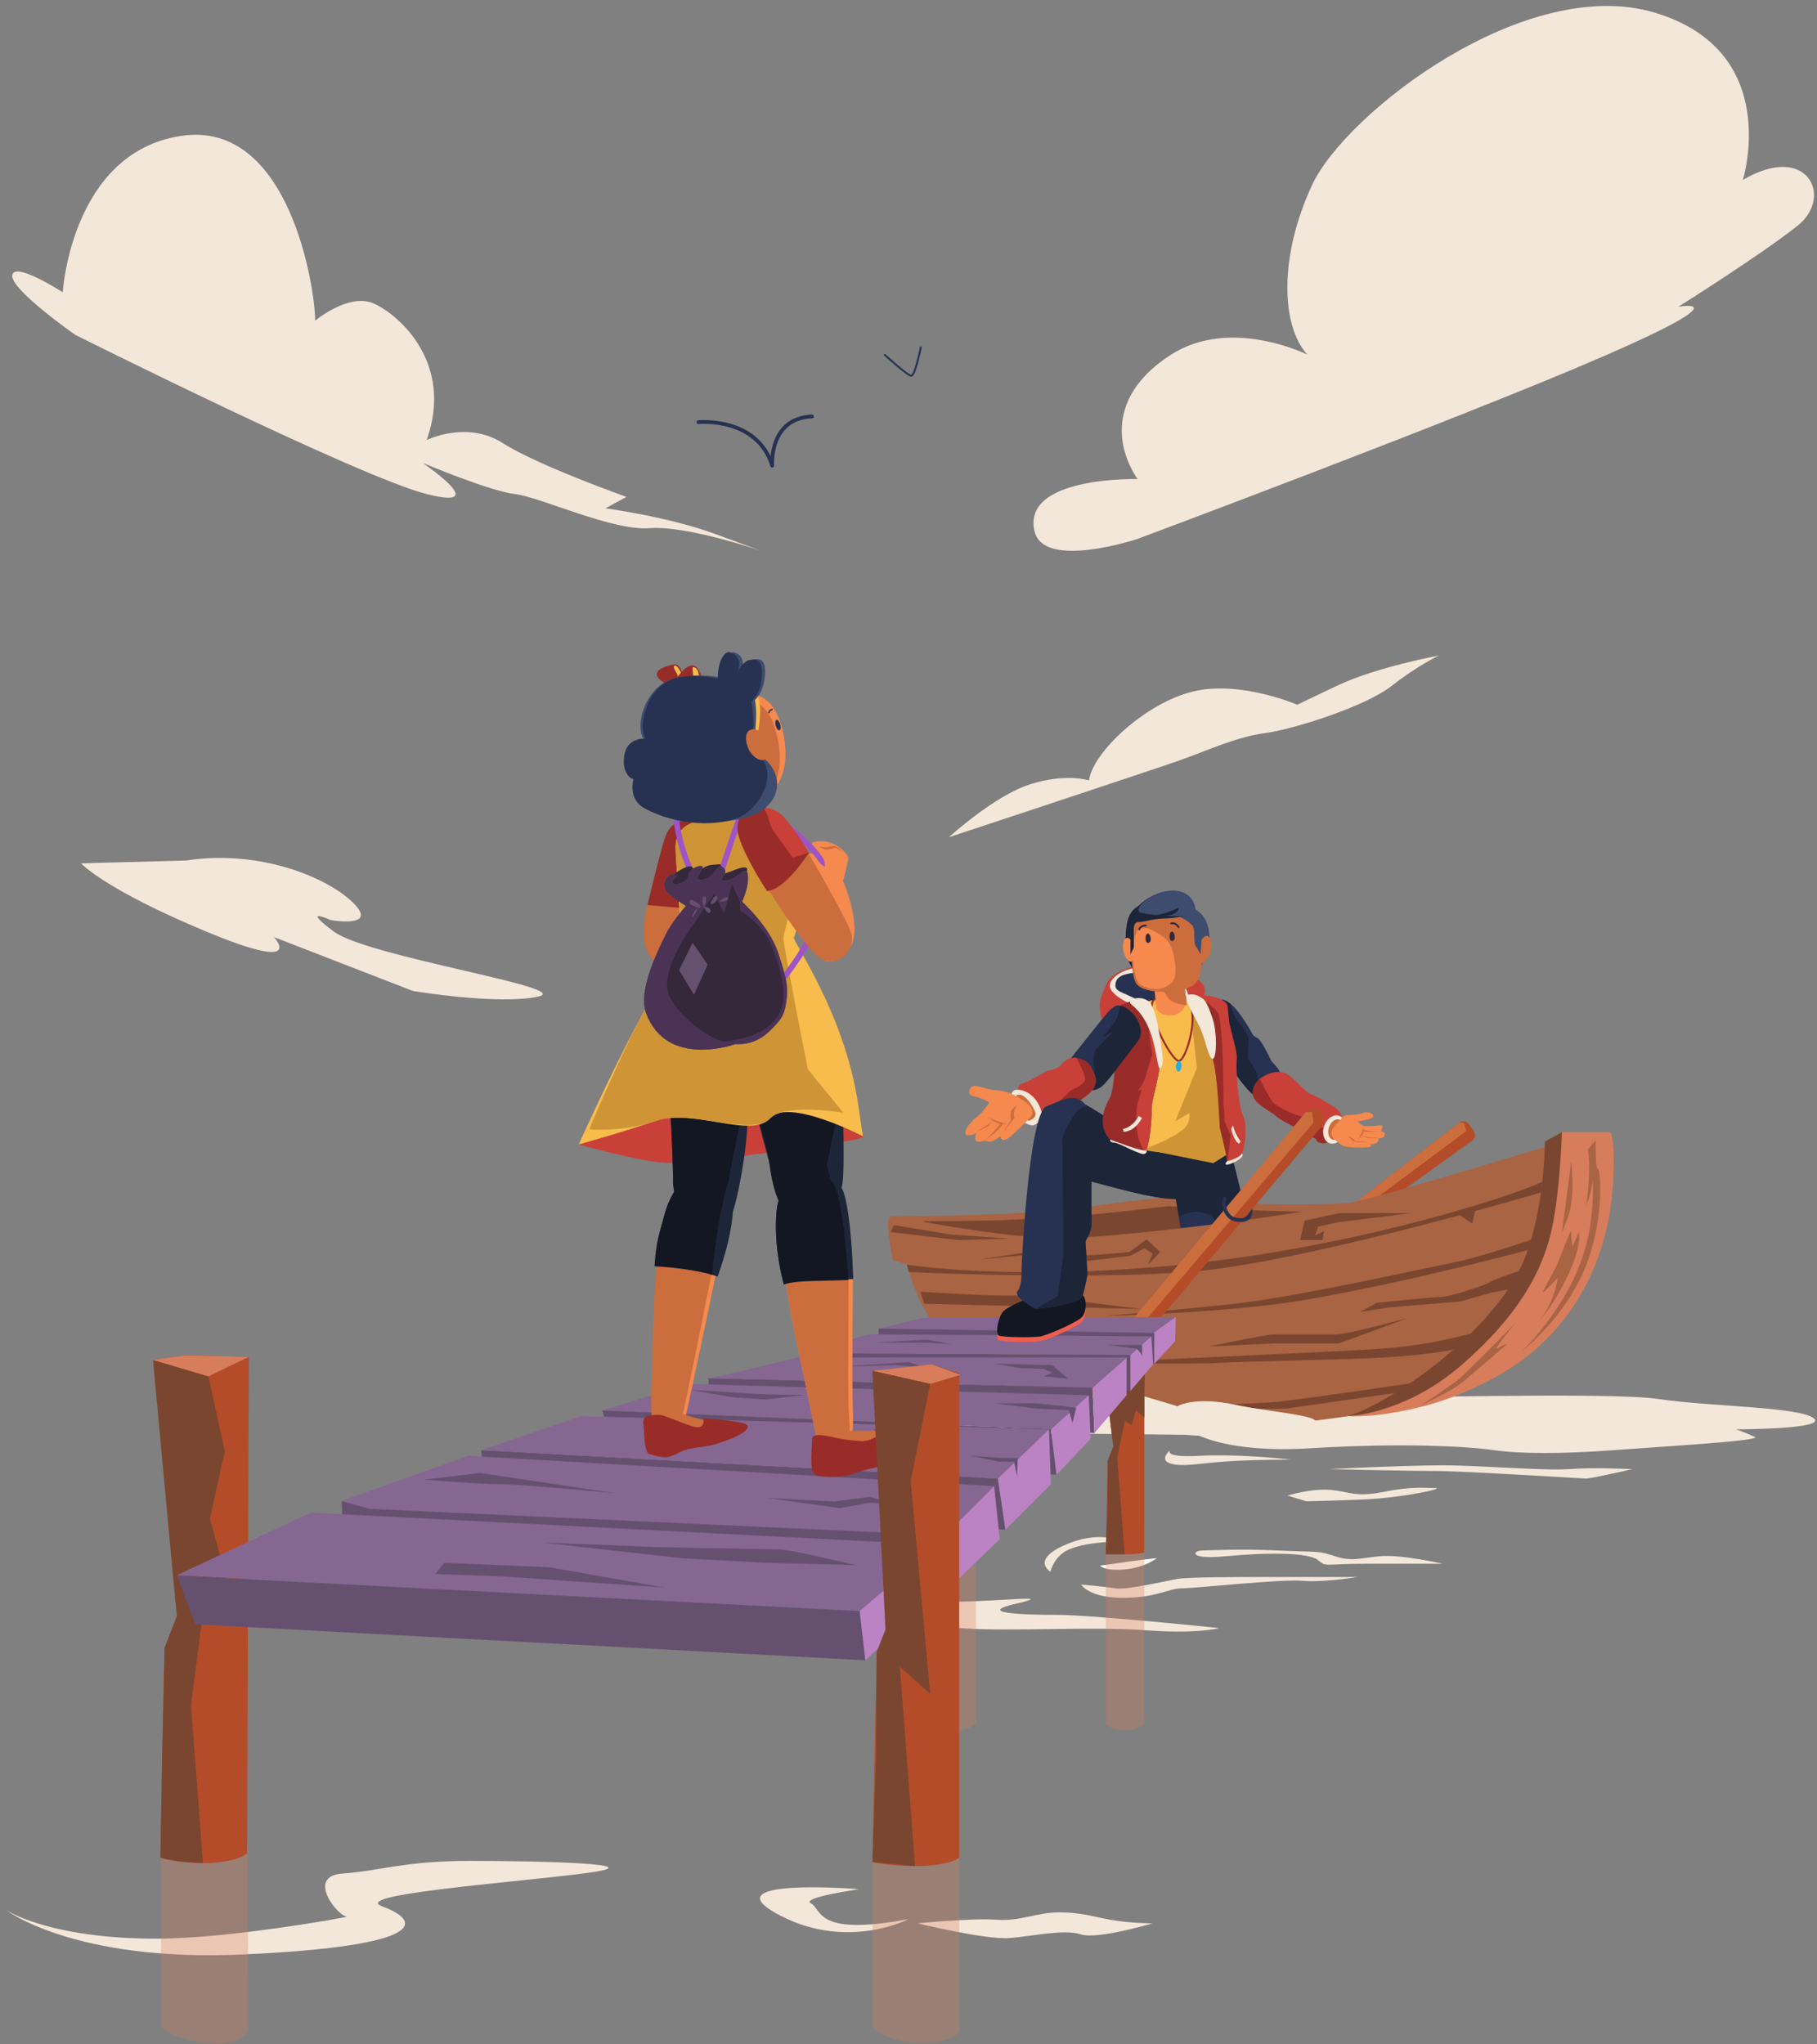 <?xml version="1.0" encoding="utf-8"?>
<!-- Generator: Adobe Illustrator 23.1.0, SVG Export Plug-In . SVG Version: 6.00 Build 0)  -->
<svg version="1.1" xmlns="http://www.w3.org/2000/svg" xmlns:xlink="http://www.w3.org/1999/xlink" x="0px" y="0px"
	 viewBox="0 0 960 1080" style="enable-background:new 0 0 960 1080;" xml:space="preserve">
<rect x="0" y="0" width="960" height="1080" fill="#808080" stroke="none"/>
<style type="text/css">
	.st0{fill:#F3E7D9;}
	.st1{fill:none;stroke:#273252;stroke-width:2;stroke-linecap:round;stroke-linejoin:round;stroke-miterlimit:10;}
	.st2{fill:none;stroke:#273252;stroke-linecap:round;stroke-linejoin:round;stroke-miterlimit:10;}
	.st3{fill:#B44C29;}
	.st4{fill:#CC6D3D;}
	.st5{fill:#A96443;}
	.st6{fill:#7A462F;}
	.st7{fill:#1D2538;}
	.st8{fill:#273252;}
	.st9{fill:#C94039;}
	.st10{fill:#992C29;}
	.st11{fill:#F5894E;}
	.st12{fill:#F7BC4B;}
	.st13{fill:#CE9436;}
	.st14{fill:none;stroke:#992C29;stroke-miterlimit:10;}
	.st15{fill:#29ABE2;}
	.st16{fill:#3E4C6F;}
	.st17{fill:#34283A;}
	.st18{fill:#D77D5B;}
	.st19{fill:#FFFCF3;}
	.st20{opacity:0.3;fill:#D77D5B;}
	.st21{fill:#665070;}
	.st22{fill:#856792;}
	.st23{fill:#BB83C3;}
	.st24{fill:#EE5D4F;}
	.st25{fill:#121721;}
	.st26{fill:none;stroke:#9E54C7;stroke-width:3;stroke-miterlimit:10;}
	.st27{fill:#4B3355;}
	.st28{fill:none;stroke:#273252;stroke-width:0.75;stroke-miterlimit:10;}
</style>
<g id="clouds">
	<path class="st0" d="M601.02,284.69c0,0,169.37-63.2,245.21-96.06s40.45-26.54,40.45-26.54s44.24-27.81,63.2-42.97
		s5.06-44.24-29.07-24.02c0,0,21.49-68.25-46.77-88.48S710.98,59.7,693.29,97.62s-16.43,74.57-2.53,89.74c0,0-40.45-20.22-72.05,0
		s-30.34,46.77-17.7,65.73c0,0-61.71-1.65-54.35,27.81C551.72,301.12,601.02,284.69,601.02,284.69z"/>
	<path class="st0" d="M39.82,176.93c0,0-34.45-24.02-33.34-31.53c1.11-7.51,26.67,9.01,26.67,9.01s4.45-73.57,62.24-82.58
		s71.13,81.08,71.13,97.59c0,0,17.78-15.01,31.12-9.01c13.34,6.01,42.23,31.53,27.79,72.07c0,0,21.12-10.51,40.01,1.5
		c18.89,12.01,65.57,28.53,65.57,28.53l-11.11,6.01c0,0,33.34,4.5,57.79,13.51c24.45,9.01,24.45,9.01,24.45,9.01
		s-38.9-13.51-58.9-12.01s-57.79-16.52-71.13-18.02s-48.9-16.52-48.9-16.52s37.79,25.52,2.22,16.52
		C189.86,252,39.82,176.93,39.82,176.93z"/>
	<path class="st0" d="M501.36,442.29c0,0,109-36,123-41s29-12,44-14s53-14,67-25s25-16,25-16s-33,6-54,16s-21,10-21,10s-30-13-55-7
		s-53,32-55,47c0,0-12-4-31,2S501.36,442.29,501.36,442.29z"/>
	<path class="st0" d="M218.19,523.52c0,0,44.96,7.49,65.94,3c20.98-4.5-89.92-20.98-107.9-34.47s-1.5-5.99-1.5-5.99
		s25.48,4.5,11.99-8.99c-13.49-13.49-49.45-28.47-88.42-22.48l-55.45,1.5c0,0,11.99,13.49,65.94,35.97s35.97,3,35.97,3
		L218.19,523.52z"/>
</g>
<g id="birds">
	<path class="st1" d="M369,223c0,0,31-3,39,23c0,0-2-25,21-26"/>
	<path class="st2" d="M467.5,187.5c0,0,12,11,14,11s5-15,5-15"/>
</g>
<g id="water">
	<path class="st0" d="M627.56,755.1c0,0,0.24,0.2,0.74,0.54c3.59,2.43,20.81,12.09,63.96,9.46c49.23-3,82.98-1,97.05,1
		c14.07,2,36.57,2,63.29,0c26.72-2,78.77-5,74.55-7c-4.22-2-9.85-4-9.85-4s49.23,0,40.79-6s-54.85-6-81.58-10s-147.69,0-180.04-1
		s-173,2-146.28,7"/>
</g>
<g id="paddle_01">
	<g>
		<path class="st3" d="M778.71,597.65l-2.74-3.85c-1.15-1.62-3.43-1.96-5-0.74l-108.28,83.61c-1.6,1.24-1.83,3.57-0.49,5.09l0,0
			c1.19,1.36,3.22,1.59,4.68,0.53l111.02-79.76C779.46,601.4,779.83,599.22,778.71,597.65z"/>
		<polygon class="st4" points="773.38,593.16 774.77,597.48 662.88,680.78 663.98,675.6 770.96,593.05 		"/>
	</g>
</g>
<g id="boat_1_">
	<path class="st5" d="M471.48,642.65c6.13-0.2,66.13-0.2,97.25-4.42c31.12-4.22,49.58-6.07,49.58-6.07s74.37,11.34,152.44-3.43
		l-32.7,12.13c0,0-100.62,0.13-110.64-0.92c-0.52-0.05-5.14-0.66-12.79-0.13c-7.65,0.53-97.58,15.3-118.15,12.13
		C496.47,651.95,465.35,642.85,471.48,642.65z"/>
	<path class="st6" d="M483.81,647.73c0,0,1.58-1.58,4.75-2.64c0,0,31.93,0.33,63.3-1.58c31.88-1.94,63.22-6.13,65.41-6.33
		c0,0,76.48,4.75,96.53,2.11c0,0-73.32,13.71-118.15,17.93C550.8,661.44,483.81,647.73,483.81,647.73z"/>
</g>
<g id="K_left_leg">
	<path class="st7" d="M652.08,618.19c0,8.59-11.77,15.3-29.54,15.3s-32.18-6.97-32.18-15.56c0-8.59,14.41-15.56,32.18-15.56
		S652.08,609.59,652.08,618.19z"/>
	<path class="st7" d="M619.37,622.93l6.86,39.56l36.92-1.58c0,0-10.02-42.2-11.6-47.47C649.97,608.16,626.23,611.86,619.37,622.93z"
		/>
	<path class="st8" d="M623,642.65l3.23,19.85l29.01-2.64c0,0-11.47-8.97-13.05-14.24C640.6,640.34,631.51,638.1,623,642.65z"/>
</g>
<g id="K_right_thigh">
	<path class="st7" d="M610.93,609.75c0,0-30.59-24.26-42.2-28.48s-20.57,11.6-18.99,16.35s0.59,19.7,20.04,24.79
		c22.15,5.8,39.43,11.01,46.29,9.96C622.93,631.31,619.9,617.13,610.93,609.75z"/>
</g>
<g id="K_left_arm">
	<path class="st8" d="M641.27,531.16c2.15-2.72,3.43-4.84,8.74-0.93c5.3,3.91,11.96,16.49,11.96,16.49s0.61,0.78,2.57,1.78
		s6.19,10.08,7.12,11.87c0.93,1.78,9.89,8.11,2.77,14.84c-4.55,4.3-8.19,7.27-14.14,1.41c-5.95-5.86-14.34-19.68-18.55-24.59
		C637.54,547.11,639.07,533.94,641.27,531.16z"/>
	<path class="st7" d="M641.27,531.16c2.15-2.72,3.43-4.84,8.74-0.93c0,0,0.78,5.46,5.43,11.15c5.34,6.53,4.15,8.9,4.15,8.9l-0.2,8.9
		c0,0,3.45,5.26,4.38,7.04s3.22,17.07,3.22,17.07s-0.75-0.82-6.71-6.68c-5.95-5.86-14.34-19.68-18.55-24.59
		C637.54,547.11,639.07,533.94,641.27,531.16z"/>
	<g>
		<path class="st9" d="M665.73,569.86c0,0,3.76-3.36,9.49-3.56c4.56-0.16,6.92,2.57,10.91,6.43c7.92,7.66,4.78,3.85,11.39,7.68
			c8.45,4.9,13.95,7.23,10.08,14.41c-4.75,8.82-6.88,10.1-9.96,8.9c-3.09-1.2-1.21-1.71-3.41-2.6c-2.2-0.89-10.63-6.01-14.99-8.25
			s-6.23-4.23-6.23-4.23s-4.75-2.95-7.09-4.77C663.56,582.05,658.4,577.4,665.73,569.86z"/>
		<path class="st10" d="M665.53,569.66c0,0,4.65,10.31,7.52,13.05c4.05,3.87,26.51,13.58,26.51,13.58s6.33,9.23-1.91,7.42
			c-3.23-0.71-1.21-1.71-3.41-2.6c-2.2-0.89-10.63-6.01-14.99-8.25s-6.23-4.23-6.23-4.23s-4.75-2.95-7.09-4.77
			C663.56,582.05,658.2,577.2,665.53,569.66z"/>
		
			<ellipse transform="matrix(0.326 -0.945 0.945 0.326 -88.837 1068.753)" class="st0" cx="705.37" cy="596.7" rx="7.67" ry="5.69"/>
		
			<ellipse transform="matrix(0.326 -0.945 0.945 0.326 -88.296 1069.526)" class="st4" cx="706.18" cy="596.71" rx="5.57" ry="3.86"/>
	</g>
	<g>
		<path class="st11" d="M708.16,591.69c0,0-4.68,3.74-4.68,6.86s3.1,4.4,5.18,6.22c2.08,1.82,11.45,1.48,13.76,1.3
			c3.36-0.27,1.32-1.55,1.32-1.55s2.41,0.28,4.01-1.14c0.89-0.79,0.49-1.88,0.49-1.88s1.69-0.25,2.37-0.59
			c0.79-0.4,1.46-1.52,0.89-2.27c-0.57-0.75-1.98-0.99-1.98-0.99s2.32-3.7-0.59-3.16c-3.76,0.69-8.11,0.4-8.11,0.4
			s-1.78-0.69-2.57-1.38c-1.26-1.1-0.59-1.09-0.89-1.09c-0.78,0,1.96-0.09,6.37-1.39c4.41-1.3,0-4.41-3.38-3.12
			c-3.38,1.3-8.31,1.04-9.61,1.3S708.16,591.69,708.16,591.69z"/>
		<path class="st4" d="M720.65,595.37c0,0-0.4,2.9-0.4,3.3c0,0.4-2.64,3.3-2.64,3.3l1.45-2.9L720.65,595.37z"/>
		<path class="st4" d="M720.52,596.96c0,0,2.51,0.56,4.35,0.69c1.85,0.13,3.96-0.2,3.96-0.2s-3.46,0.99-8.31,0.3
			C719.33,597.58,720.52,596.96,720.52,596.96z"/>
		<path class="st4" d="M722.3,603.88c0,0-1.88-0.69-3.36-0.49c-1.48,0.2-4.05-0.59-4.05-0.59s-2.27-2.47-3.16-2.67
			c0,0,3.56,1.09,4.05,2.47c0,0,2.08,0.59,3.36,0.4C720.42,602.79,722.3,603.88,722.3,603.88z"/>
		<path class="st4" d="M719.33,600.02c0,0,2.47,0.49,3.66,0.79s5.74,0.4,5.74,0.4s-4.85,0.3-5.64,0.1
			C722.3,601.11,719.33,600.02,719.33,600.02z"/>
	</g>
	<path class="st10" d="M676.08,585.75l11.87,4.22l9.23,0.79c0,0-9.76,3.69-14.51,1.32C677.92,589.7,676.08,585.75,676.08,585.75z"/>
</g>
<g id="K_torso">
	<path class="st0" d="M648.62,613.08c0,0-2.34,2.47-0.23,2.21c2.11-0.26,7.62-2.93,8.14-4.78s-4.19-3.13-5.77-1.29
		C649.18,611.07,648.62,613.08,648.62,613.08z"/>
	<g>
		<path class="st9" d="M636.14,525.79c3.96-10.58-19.64-15.82-32.12-15.75c-7.73,0.04-16.34,4.57-18.46,8.07
			c-0.73,1.2-4.02,8.11-4.48,11.81c-0.5,4.04,2.75,21.46,9.73,20.25C600.36,548.51,632.18,536.37,636.14,525.79z"/>
		<path class="st0" d="M627.57,529.08c2.15-7.54-8.31-16.91-19.44-18.03c-12.95-1.31-21.55,5.16-21.8,9.49
			c-0.25,4.33,9.16,9.95,17.82,12.23C612.81,535.06,626.62,532.44,627.57,529.08z"/>
		<path class="st8" d="M602.37,528.98c-9.78-5.58-14.2-4.65-12.81-10.17c1.86-7.43,21.68-4.45,26.32-3.87
			c4.64,0.58,14.72,12.61,11.08,21.02C623.31,544.37,612.14,534.55,602.37,528.98z"/>
	</g>
	<path class="st12" d="M603.35,529.75c0,0,12.2-3.73,24.95-2.54c6.28,0.59,16.34,10.77,18.6,25.26c2.26,14.49,4.31,55.62,4.31,55.62
		s-45.29,4.29-52.67-3.62C591.15,596.56,588.41,534.69,603.35,529.75z"/>
	<path class="st11" d="M608.8,512.12l2.2,20.7c0,0,1.68,4.01,7.84,3.57c6.16-0.45,7.28-5.35,7.28-5.35l-2.24-23.18L608.8,512.12z"/>
	<path class="st4" d="M608.8,512.12c0,0,6.43,13.56,9.31,16.06c2.88,2.49,8.87,2.87,8.87,2.87l-2.35-23.18L608.8,512.12z"/>
	<path class="st13" d="M620.96,592.38l11.42-28.2l-4.08-36.97c6.28,0.59,16.34,10.77,18.6,25.26c2.26,14.49,4.31,55.62,4.31,55.62
		l-10.21,6.4l-36.66-7.38c0,0,12.83-4.43,20.07-9.87c5.17-3.88,3.95-9.24,3.95-9.24L620.96,592.38z"/>
	<path class="st9" d="M628.87,527.23c1.77-3.04,16.45-1.26,19.31,3.1c0.89,1.36,0.73,7.52,1.54,11.02
		c1.78,7.72,4.14,15.05,3.72,18.11c-0.61,4.46,0.82,25.11,3.32,29.96c2.5,4.85,0.89,16.88-0.42,19.7c-1.31,2.82-7.96,4.31-7.96,4.31
		l-3.96-21.63c0,0-0.77-15.98-2.5-27.31S628.19,528.4,628.87,527.23z"/>
	<path class="st10" d="M628.87,527.23c1.77-3.04,11.8,3.54,14.66,7.9c2.86,4.35,2.93,48.79,2.93,48.79s0.85,6.75,0.4,7.36
		s3.36,8.18,3.36,8.18l-1.58,13.98l-4.22-17.93c0,0-0.77-19.67-2.5-31S628.19,528.4,628.87,527.23z"/>
	<g>
		<path class="st14" d="M627.15,527.73c7.2,5.99-0.32,32.96-4.41,32.72c-4.1-0.24-19.16-29.22-12.52-32.58"/>
		
			<ellipse transform="matrix(0.075 -0.997 0.997 0.075 14.865 1141.823)" class="st15" cx="622.62" cy="562.9" rx="2.78" ry="1.45"/>
	</g>
	<path class="st0" d="M627.73,525.46c3.65-0.51,5.01,0.42,7.16,1.7c2.16,1.28,3.4,4.02,5.81,11.06s2.21,20.83,0.08,21.16
		s-3.74-9.65-6.44-15.78C631.65,537.49,624.08,525.97,627.73,525.46z"/>
	<g>
		<path class="st0" d="M586.61,601.99c0,0-0.73,1.46,2.17,1.67c2.9,0.21,13.98,6.92,16.09,5.87c2.11-1.05,0-2.95,0-2.95
			L586.61,601.99z"/>
		<path class="st10" d="M605.44,529.28c3.2,2.22,6.96,19.51,7.48,28.85c0.51,9.34-4.76,22.54-4.49,28.43s-1.46,19.77-2.97,21.01
			c-1.51,1.23-18.86-5.57-18.86-5.57s-8.65-7.19-0.56-21.43c5-8.8,1.97-43.61,3.79-47.21S602.24,527.06,605.44,529.28z"/>
		<path class="st9" d="M608.03,536.51c3.2,2.22,4.37,12.28,4.89,21.62c0.51,9.34-4.76,22.54-4.49,28.43s-1.46,19.77-2.97,21.01
			c-1.51,1.23-6.68-7.86-4.68-23.41c0.26-2.03,8.04-27.01,8.04-27.01S604.84,534.29,608.03,536.51z"/>
		<path class="st0" d="M613.31,564.12c1.66-1.87,1.12-5.76,0.19-11.73c-0.93-5.96-2.05-15.65-5.07-21.48
			c-3.16-6.09-14.5-3.35-10.55-0.16c4.09,3.3,8.25,8.45,10.95,17.8C611.83,558.97,611.64,565.99,613.31,564.12z"/>
		<path class="st0" d="M601.56,589.57l1.8,0.98c0,0-3.3,7.14-9.76,7.36l-0.24-1.52C593.37,596.39,598.22,595.9,601.56,589.57z"/>
	</g>
	<path class="st9" d="M609.28,559.91c0,0,1.23,13.65-7.88,16.33C601.4,576.24,605.91,569.79,609.28,559.91z"/>
	<path class="st0" d="M651.48,594.48l-0.99,1.81c0,0,1.32,6.59,4.22,7.91l0.73-1.32C655.44,602.89,652.57,599.53,651.48,594.48z"/>
</g>
<g id="K_right_arm">
	<g>
		<path class="st7" d="M565.04,560.16c0,0,13.52-17.1,17.01-21.36c3.56-4.35,6.73-9.49,12.26-6.73s11.47,12.26,6.73,18.2
			s-15.43,20.97-18.99,23.74s-7.12,2.37-7.12-0.4C574.93,570.85,565.04,560.16,565.04,560.16z"/>
		<path class="st8" d="M565.04,560.16c0,0,13.52-17.1,17.01-21.36c3.56-4.35,9.87-11.45,9.36-5.27
			c-0.79,9.63-16.09,15.96-13.32,30.2C580.07,573.85,565.04,560.16,565.04,560.16z"/>
		<path class="st8" d="M587.99,545.13c0,0-7.52,2.37-11.47,9.49C572.56,561.75,587.99,545.13,587.99,545.13z"/>
	</g>
</g>
<g id="K_right_forearm">
	<g>
		<path class="st9" d="M576.91,564.91c0,0-1.19-4.75-7.32-5.74c-2.3-1.21-6.79,0.33-8.77,3.1s-7.65,3.43-7.65,3.43
			s-10.68,6.33-13.05,6.73c-2.37,0.4-2.77,3.76-2.37,7.71c0.4,3.96,3.16,10.48,8.7,13.25s7.64-0.25,9.1-3.16
			c1.05-2.11,8.31-4.75,14.64-8.7C576.52,577.57,582.05,572.82,576.91,564.91z"/>
		<path class="st10" d="M576.91,564.91c0,0-1.19-4.75-7.32-5.74c-2.3-1.21,5.34,9.3,3.36,12.07s-7.12,4.75-7.12,4.75
			s-9.1,9.1-11.47,9.49c-2.37,0.4-13.45,5.14-7.91,7.91s7.64-0.25,9.1-3.16c1.05-2.11,8.31-4.75,14.64-8.7
			C576.52,577.57,582.05,572.82,576.91,564.91z"/>
		<path class="st0" d="M545.46,594.58c0,0,6.26-1.22,4.95-6.73c-1.98-8.31-8.7-12.86-13.85-12.07
			C531.42,576.58,533.99,592.6,545.46,594.58z"/>
		<path class="st4" d="M543.63,592.06c0,0,4.7-1.16,3.18-4.93c-1.52-3.77-5.59-9.42-8.9-8.84S536.26,590.61,543.63,592.06z"/>
	</g>
</g>
<g id="K_right_hand">
	<g>
		<path class="st11" d="M538.93,580.34c0,0-5.14-3.96-12.26-4.35c-7.12-0.4-12.66-4.55-14.24-0.59c-1.58,3.96,2.51,3.61,5.14,4.55
			c2.77,0.99,5.27,2.51,5.27,2.51l-4.48,5.67c0,0-6.09,4.77-7.52,7.78c-1.78,3.76-0.4,4.35,2.77,3.56c3.16-0.79,2.9-2.9,2.9-2.9
			s-2.51,5.54-0.53,6.33c1.98,0.79,4.35-0.4,4.35-0.4s1.98,1.19,3.96,0.4c1.98-0.79,4.35-2.64,4.35-2.64s-0.2,2.97,3.16,1.58
			c1.87-0.77,7.12-6.07,12.26-11.21C549.22,585.48,538.93,580.34,538.93,580.34z"/>
		<path class="st4" d="M537.35,583.9c0,0-2.64,3.43-1.32,6.59l-5.93,7.38l4.09-6.33C534.19,591.55,532.34,586.54,537.35,583.9z"/>
		<polygon class="st4" points="515.99,597.88 522.58,593.66 524.69,591.81 521.92,594.98 		"/>
		<polygon class="st4" points="521.79,590.23 527.33,593.66 532.08,593.92 527.86,592.6 		"/>
		<polygon class="st4" points="520.34,602.49 526.01,598.14 529.97,593.92 528.78,593.4 525.22,597.62 		"/>
	</g>
</g>
<g id="K_head">
	<g>
		<g>
			<path class="st7" d="M635.33,506.5c-5.56,13.1-10.41,15.93-10.41,15.93c-20.55,2.12-31.29-12.21-30.3-25.17
				c0.52-13.44,3.25-18.36,17.95-18.77C633.03,477.93,640.29,494.83,635.33,506.5z"/>
			<path class="st7" d="M635.33,506.5c-5.56,13.1-10.41,15.93-10.41,15.93c-20.55,2.12-31.29-12.21-30.3-25.17
				c0.52-13.44,1.36-19.98,18.4-21.39C636.69,473.9,640.29,494.83,635.33,506.5z"/>
			<path class="st16" d="M636.71,506.63c-4.74,11.17-20.27,3.05-20.27,3.05c-3.15-1.92-4.37-13.17-5.08-20.61
				c-0.61-6.42-4.29-12.46,13.4-10.68C640.48,479.97,640.93,496.69,636.71,506.63z"/>
		</g>
		<g>
			<path class="st4" d="M612.66,480.06c0,0-11.01,5.79-12.87,7.85c-1.85,2.06-3.28,24.18,0.24,31.17
				c3.48,6.89,26.05,5.87,31.12,0.83c4.15-4.13,3.13-8.23,4-15.04c0.91-7.17-4.03-11.82-4.57-14.6
				C629.65,485.5,612.66,480.06,612.66,480.06z"/>
		</g>
		<path class="st4" d="M639.7,501.8c-0.9,4.05-3.63,7.51-5.29,7.32c-1.67-0.19-2.3-3.64-1.41-7.72c0.9-4.1,2.98-7.24,4.66-7.02
			C639.31,494.59,640.6,497.74,639.7,501.8z"/>
		<g>
			<path class="st11" d="M601.42,491.18c-3.58,2.34-4.51,26.11,1.71,29.41c6.22,3.3,11.78,2.27,16.09-1.57
				c3.77-3.36,1.4-19.83-3.83-23.51C608.99,491.01,604.99,488.84,601.42,491.18z"/>
		</g>
		<path class="st11" d="M593.5,502.06c0.63,3.45,2.48,6.12,4.14,5.97c1.67-0.15,2.52-3.08,1.9-6.57c-0.63-3.49-2.5-6.19-4.17-6.01
			C593.7,495.64,592.87,498.59,593.5,502.06z"/>
		<path class="st16" d="M631.4,485.81c0,0-1.09,10.54,0.16,13.66l2.78,4.62l0.93-14.96L631.4,485.81z"/>
		<path class="st7" d="M597.31,504.06c0,0-0.2-10.5,0.41-13.65l1.3-4.69l0.02,14.91L597.31,504.06z"/>
		<g>
			<g>
				<path class="st7" d="M631.41,480.85c0,0-3.8,4.22-16.49,4.37c-6.3,0.08-11.66,2.41-14.72,1.8c-7.52-1.5,5.1-15.72,18.03-16.3
					C631.32,470.14,631.41,480.85,631.41,480.85z"/>
			</g>
			<path class="st16" d="M618.31,470.57c-10.37,0.9-21.17,10.52-15.11,11.71c1.72,0.34,4.46,0.79,7.78,1.15
				c5.84-0.92,11.91-3.94,11.91-3.94c-0.38,2.82-3.63,3.96-7.15,4.35c2.98,0.19,6.21,0.27,9.48,0.13c5.37-0.23,5.93,0.05,6.3-1.74
				C632.26,478.61,629.52,469.6,618.31,470.57z"/>
		</g>
	</g>
	<g>
		<path class="st17" d="M620.7,494.81c0.1,1.52-0.57,2.23-1.33,2.29s-1.32-0.58-1.42-2.1c-0.1-1.52,0.43-2.79,1.19-2.84
			C619.9,492.1,620.6,493.29,620.7,494.81z"/>
		<path class="st17" d="M607.99,495.83c0.1,1.52-0.57,2.23-1.33,2.29s-1.32-0.58-1.42-2.1c-0.1-1.52,0.43-2.79,1.19-2.84
			S607.89,494.31,607.99,495.83z"/>
		<g>
			<path class="st17" d="M622.7,490.24c-0.17,0-0.33-0.08-0.42-0.24l0,0c-0.05-0.1-1.36-2.33-3.38-1.7
				c-0.25,0.08-0.51-0.06-0.59-0.31c-0.08-0.25,0.06-0.51,0.31-0.59c2.19-0.68,3.89,1.1,4.48,2.14c0.13,0.23,0.05,0.52-0.18,0.64
				C622.85,490.22,622.77,490.24,622.7,490.24z"/>
		</g>
		<g>
			<path class="st17" d="M601.91,491.5c-0.04,0-0.09-0.01-0.13-0.02c-0.25-0.07-0.4-0.33-0.33-0.58c0.6-2.09,2.88-2.52,4.01-2.44
				c0.26,0.02,0.46,0.24,0.44,0.5c-0.02,0.26-0.25,0.45-0.5,0.44c-0.11-0.01-2.5-0.12-3.04,1.76
				C602.3,491.36,602.12,491.5,601.91,491.5z"/>
		</g>
	</g>
</g>
<g id="boat">
	<g>
		<g>
			<path class="st5" d="M469.45,644.37c0.41-1.29,1.72-2.07,3.06-1.8c11.45,2.31,63.37,12.42,91.72,11.53c32-1,127.56-12.5,159-21
				c35.66-9.64,100.54-29.42,100.54-29.42s-2.54,125.42-86.54,140.42s-152,13-175,5s-70-30-83-81l-7.55-2.44
				C471.68,665.66,468.18,648.36,469.45,644.37z"/>
		</g>
		<polygon class="st6" points="472.21,647.2 502.01,652.16 533.4,654.37 506.44,655.11 470.63,650.89 		"/>
		<path class="st6" d="M825.23,598.1l-9,5c0,0,0.11,48.83-18,76c-26,39-74.3,66.68-86.22,68.78c0,0,15.22,2.22,47.22-13.78
			s49-34,65-73S825.23,598.1,825.23,598.1z"/>
		<path class="st18" d="M712.6,748.08c0,0,29.63-0.98,59.63-26.98s42-49,47-69s6-54,6-54s22.18,0,25.18,0s3.49,31.68-2.11,53.32
			c-7.91,30.59-24.99,55.47-51.69,72.26c-13.48,8.48-31.14,15.81-43.85,19.05C726.22,749.51,712.6,748.08,712.6,748.08z"/>
		<path class="st6" d="M479.23,668.1c0,0,55,9,145,0s171.56-35.08,190.54-43.65l-0.4,5.44c0,0-129.14,38.21-188.14,42.21
			s-146.11-0.11-146.11-0.11l-0.92-4.02"/>
		<path class="st6" d="M812.43,653.79c0,0-30.2,10.42-44.44,13.19s-79.78,17.41-112.22,21.36c-23.61,2.88-72.26,6.86-72.26,6.86
			s64.98-1.48,105.76-8.44c55.65-9.49,121.45-27.3,121.45-27.3L812.43,653.79z"/>
		<path class="st6" d="M486.32,682.41c0,0,36.4,2.37,47.47,1.98c11.08-0.4,68.84,7.12,68.84,7.12l-114.33-2.77L486.32,682.41z"/>
		<path class="st6" d="M783.42,702.58c0,0-23.74,8.31-58.95,10.29c-35.21,1.98-151.52,7.12-151.52,7.12s56.97,0.79,70.81,0
			s74.77-1.98,86.64-2.77c11.87-0.79,37.58-2.77,45.49-6.73C783.81,706.54,783.42,702.58,783.42,702.58z"/>
		<path class="st6" d="M751.37,729.88c0,0-58.15,8.7-76.75,10.68c-18.59,1.98-105.23,2.77-105.23,2.77s51.82,1.98,65.27,1.58
			c13.45-0.4,45.1-0.79,45.1-0.79l63.3-9.1L751.37,729.88z"/>
		<path class="st5" d="M838.93,607.24c0,0,1.98,7.91-0.79,29.67c4.48-12.4,3.16-16.62,3.16-16.62s2.51,23.47-6.2,46.68
			c-10.34,27.56-31.12,46.95-31.12,46.95s26.89-20.6,36.4-52.22c7.65-25.45,4.75-45.89,3.69-44.31c-1.05,1.58-1.05-15.03-1.05-15.03
			L838.93,607.24z"/>
		<path class="st5" d="M830.1,613.59c0,0,2.42,18.85-1.76,29.6c-4.18,10.75-3.28,8.99-3.28,8.99S829.48,619.31,830.1,613.59z"/>
		<path class="st5" d="M796.34,709.97c0,0-19.25,16.75-24.79,21.1c-5.54,4.35-20.97,11.47-20.97,11.47
			c0.79-0.4,14.64-9.89,18.59-12.66c3.96-2.77,27.96-27.43,31.52-30.99c0,0-13.05,15.82-9.49,13.45
			C794.76,709.97,796.34,709.97,796.34,709.97z"/>
		<path class="st5" d="M822.58,668.36c-0.26,0.61-5.96,11.07-7.32,13.85s7.66-7.15,7.66-7.15s-1.05,12.88-10.72,23.81
			c0,0,7.51-7.27,15.77-24.24c8.25-16.95,6.11-23.77,6.11-23.77s-1.52,4.31-3.39,7.76c0,0-0.64-6.5-0.64-8.13
			C830.07,648.86,822.58,668.36,822.58,668.36z"/>
		<path class="st6" d="M803.99,670.93c0,0-14.24,4.75-16.62,6.33c-2.37,1.58-21.36,7.91-26.11,7.91s-34.02,3.16-34.02,3.16
			l-8.7,4.75l15.03-2.37l37.98-3.16l16.62-4.75l12.66-2.37L803.99,670.93z"/>
		<path class="st6" d="M743.86,696.25c0,0-31.65,8.7-37.98,8.7c-6.33,0-30.07,0-33.23,0c-3.16,0-34.02,6.33-34.02,6.33l34.81-1.58
			h34.02L743.86,696.25z"/>
		<polygon class="st6" points="745.44,640.87 707.46,640.87 689.26,644.82 686.89,655.11 698.76,655.11 699.55,650.36 694.8,652.74 
			696.38,647.99 707.46,645.62 		"/>
		<polygon class="st6" points="770.76,641.66 777.88,646.41 779.46,639.29 		"/>
		<path class="st6" d="M517.18,665.4l34.02-5.14c0,0,21.36,2.37,22.95,2.77c1.58,0.4,22.55-1.58,22.55-1.58l9.1-6.73l7.12,6.73
			l-6.33,6.73l2.37-5.93l-4.35-2.77l-7.52,3.96l-23.34,2.77l-24.13-3.96L517.18,665.4z"/>
	</g>
	<path class="st1" d="M650.64,642.95c3.38,2.43,6.53,1.85,8.7,0.45c2.31-1.5,1.14-11.32,1.14-11.32"/>
</g>
<g id="paddle_02">
	<g>
		<g>
			<g>
				<path class="st3" d="M699.14,590.44c-0.41-1.8-2.1-3.85-2.1-3.85c-1.7-2.15-4.97-0.91-7.05,0.87L586.22,713.59
					c-2.11,1.81-2.26,5.03-0.32,7.02l0,0c1.73,1.78,4.52,1.95,6.46,0.41l103.92-123.57C698.35,595.8,699.55,592.24,699.14,590.44z"
					/>
				<polygon class="st4" points="693.31,587.45 693.93,593.14 586.77,719.23 585.41,712.55 689.99,587.46 				"/>
			</g>
			<path class="st4" d="M592.55,707.67l-11.29-3.29L562.7,721.9c0,0-25.58,25.5-10.05,29.73c16.1,4.39,20.31,4.75,40.07-19.21
				c8.59-10.42,13.28-20.45,13.28-20.45L592.55,707.67z"/>
			<path class="st3" d="M607.77,719.2l-1.78-7.23c0,0-25.12,31.76-30.4,35.98s-26.07,5.05-27.69-0.26c0,0,1.63,7.51,9.49,8.97
				c7.12,1.32,16.77,1.81,27.16-9.49S607.77,719.2,607.77,719.2z"/>
		</g>
	</g>
</g>
<g id="paddle_holder">
	<path class="st1" d="M646.93,633.25c-0.79,3.03,0.15,7.7,3.56,10.09c1.98,1.38,6.33,1.48,7.57,0.69"/>
</g>
<g id="water-boat">
	<path class="st0" d="M485.13,747.68c0,0,100.88-15.43,119.87-9.89s17.01,5.14,17.01,5.14s8.7-5.54,30.86-0.79
		c22.15,4.75,59.34,6.33,33.23,12.66c-26.11,6.33-60.13,3.16-60.13,3.16l-155.08-1.58L485.13,747.68z"/>
</g>
<g id="water_2_">
	<path class="st0" d="M3.13,1009c0,0,35.71,27.53,124.82,23.52c100.19-4.51,94.07-18.09,74.17-25.33
		c-17.39-6.32,63.05-12.08,105.77-17.43c42.72-5.35-25.63-6.69-59.81-6.69s-47.6,5.35-67.14,6.69c-19.53,1.34-2.44,22.75,2.44,22.75
		c1.99,0-61.73,11.65-100.87,11.65C25.54,1024.15,3.13,1009,3.13,1009z"/>
	<path class="st0" d="M479.93,1013.85c0,0-31.82,16.65-67.55-1.82c-35.74-18.46,27.3-15.21,41.47-13.98c0,0-31.31,4.43-25.35,7.51
		C434.45,1008.64,430.45,1023.12,479.93,1013.85z"/>
	<path class="st0" d="M484.88,1016.08c0,0,29.05-2.9,41.63-1.94c12.59,0.97,21.3-3.87,32.92-3.87c11.62,0,16.46,1.94,27.11,3.87
		c10.65,1.94,22.27,1.94,22.27,1.94s-29.05,8.71-37.76,5.81c-8.71-2.9-25.17,0.97-37.76,1.94
		C520.7,1024.8,484.88,1016.08,484.88,1016.08z"/>
	<path class="st0" d="M592.78,814.34c0,0-10.84-5.58-27.11,0.62c-22.34,8.53-10.65,15.36-10.65,15.36s1.67-8.33,9.87-11.82
		C575.16,814.13,592.78,814.34,592.78,814.34z"/>
	<path class="st0" d="M506.23,846.1c20,0,53-4,31,1s2,6,21,6s86,7,86,7s-11.46,3.24-39.23,1.12c-27.77-2.12-71.77,0.88-97.77-1.12
		s-57-8-36-13S486.23,846.1,506.23,846.1z"/>
	<path class="st0" d="M762.23,826.1c0,0-22-5-33-4s-15,3-24,0s-8-2-30-3s-35,0-40,0s-8,5,13,3s43-2,48,2s2,2,27,2
		S762.23,826.1,762.23,826.1z"/>
	<path class="st0" d="M717.23,833.1c0,0-18,0-41,0s-48,0-54,1s-27,6-33,5s-18-2-18-2s4,7,22,7s24-5,31-5s53-5,64-4
		S717.23,833.1,717.23,833.1z"/>
	<path class="st19" d="M581.23,827.1c0,0,4.87-0.7,14-2c7-1,16-2,16-2s-6,5-17,6S581.23,827.1,581.23,827.1z"/>
</g>
<g id="platform">
	<path class="st20" d="M85.12,980.3v90.58c0,0,5.99,6.76,26.56,8.58c16.09,1.43,19.52-6.68,19.52-6.68l-0.26-98.03l-45.81,4.75"/>
	<path class="st20" d="M604.6,802.87V910.1c0,0-2.37,4-10.37,4c-6.08,0-10-3-10-3v-89L604.6,802.87z"/>
	<g>
		<path class="st3" d="M604.6,712.87V820.1c0,0-2.37,1-10.37,1c-6.08,0-10,0-10,0l1-49l3-8l-4-32L604.6,712.87z"/>
		<polygon class="st6" points="589.57,773.66 587.66,759.95 584.82,736.21 605,719.59 604.6,735.02 604.6,748.87 600.25,744.91 
			597.88,752.82 594.32,750.45 		"/>
		<polygon class="st6" points="584.23,821.1 585.09,796.47 585.22,771.81 589.57,760.74 594.23,821.1 		"/>
	</g>
	<g>
		<path class="st3" d="M131.46,716.82l-0.89,262.24c0,0-5.34,5.18-23.34,5.18c-13.69,0-22.5-2.93-22.5-2.93l2.25-110.25l6.75-18
			L81.62,718.41l16.62-2.37L131.46,716.82z"/>
		<polygon class="st6" points="99.42,912.25 92.44,843.72 80.82,718.41 110.1,727.11 118.8,766.67 110.89,802.27 120.78,838.08 
			115.44,855.88 107.43,850.54 		"/>
		<path class="st6" d="M84.73,981.32l0.97-55.75l1.25-55.15l9.79-24.92l10.48,138.75C107.23,984.25,91.51,983.73,84.73,981.32z"/>
	</g>
	<path class="st20" d="M515.6,802.87V910.1c0,0-2.37,4-10.37,4c-6.08,0-10-3-10-3v-89L515.6,802.87z"/>
	<g>
		<polygon class="st21" points="464.23,701.85 464.23,708.85 609.88,720.52 610.14,703.64 		"/>
		<polygon class="st22" points="464.23,701.85 487.51,696.25 621.23,695.73 610.14,704.16 		"/>
		<polygon class="st23" points="621.23,695.73 620.88,708.52 609.88,720.52 609.88,703.9 		"/>
	</g>
	<g>
		<polygon class="st21" points="597.23,734.85 425.23,725.85 424.23,714.85 597.23,715.85 		"/>
		<polygon class="st22" points="597.23,715.85 608.3,706.01 459.23,704.85 424.23,714.85 		"/>
		<polygon class="st23" points="597.23,715.85 597.23,734.85 609.23,720.85 608.3,706.01 		"/>
	</g>
	<g>
		<polygon class="st21" points="577.23,733.1 578.23,757.1 375.23,743.1 374.23,728.1 		"/>
		<path class="st22" d="M374.23,728.1c2.19-0.02,47.53-10.99,47.53-10.99h174l-18.53,15.99L374.23,728.1z"/>
		<polygon class="st23" points="595.23,717.35 577.23,733.1 578.23,757.1 595.23,737.1 		"/>
	</g>
	<g>
		<polygon class="st22" points="318.23,745.1 364.23,731.1 575.23,737.1 555.23,755.1 		"/>
		<polygon class="st21" points="318.23,745.1 322.23,759.1 558.23,779.1 555.23,755.1 		"/>
		<polygon class="st23" points="575.23,737.1 555.23,755.1 558.23,779.1 576.23,760.1 		"/>
	</g>
	<g>
		<polygon class="st21" points="531.23,808.1 257.23,790.1 254.23,766.1 527.23,781.1 		"/>
		<polygon class="st22" points="527.23,781.1 254.23,766.1 307.23,748.1 554.23,755.1 		"/>
		<polygon class="st23" points="554.23,755.1 555.23,784.1 531.23,808.1 527.23,781.1 		"/>
	</g>
	<g>
		<polygon class="st21" points="180.52,792.78 181.23,812.1 501.23,839.1 498.23,800.1 		"/>
		<polygon class="st22" points="180.52,792.98 247.23,769.1 525.23,785.1 499.23,811.1 195.23,797.1 		"/>
		<polygon class="st23" points="498.23,812.1 501.23,839.1 528.23,813.1 525.23,785.1 		"/>
	</g>
	<g>
		<polygon class="st22" points="93.34,832.2 164.23,799.1 495.23,816.1 454.23,851.1 		"/>
		<polygon class="st21" points="457.23,877.1 454.23,851.1 93.48,832.34 103.23,858.1 		"/>
		<polygon class="st23" points="454.23,851.1 495.23,816.1 494.23,842.1 457.23,877.1 		"/>
	</g>
	<path class="st20" d="M462.32,981.48l44.44,0.43l0.26,91.56c0,0-4.09,5.72-19.52,5.72c-20.59,0-26.56-8.58-26.56-8.58v-87.55
		L462.32,981.48z"/>
	<polygon class="st18" points="131.46,716.82 110.1,727.11 80.82,718.41 98.23,716.03 	"/>
	<path class="st21" d="M451.9,826.8c0,0-34.42-8.31-40.35-8.31c-5.93,0-65.27-1.19-65.27-1.19l-59.34-2.37l73.58,8.31l45.1,2.37
		L451.9,826.8z"/>
	<path class="st21" d="M324.91,788.82l-71.21-10.68l-29.67,3.56c0,0,29.67,2.37,40.35,2.37
		C275.07,784.08,324.91,788.82,324.91,788.82z"/>
	<polygon class="st21" points="351.02,838.67 290.49,827.99 234.71,825.62 229.97,831.55 264.38,832.74 	"/>
	<path class="st21" d="M568.6,743.73c0,0-18.59-2.37-22.15-2.37s-20.18,0-20.18,0l20.97,2.77l17.41,0.79l1.98,6.73L568.6,743.73z"/>
	<polygon class="st21" points="537.35,780.12 535.77,772.21 527.86,772.21 512.82,769.04 529.44,770.23 537.75,770.23 	"/>
	<polygon class="st21" points="425,737 402.85,736.6 364.87,734.23 387.42,738.19 404.03,739.37 	"/>
	<path class="st21" d="M442.41,721.97l37.98-2.37c0,0,8.7,3.16,10.29,3.16c1.58,0-16.62-1.58-16.62-1.58L442.41,721.97z"/>
	<polygon class="st21" points="525.48,720.38 539.33,720.78 555.95,721.18 564.25,728.3 551.59,727.11 555.95,725.13 551.2,723.15 
		538.54,722.76 	"/>
	<polygon class="st21" points="478.7,795.55 459.12,790.8 440.73,793.18 405.71,791.4 443.69,796.74 459.71,793.77 	"/>
	<polygon class="st21" points="461.79,709.31 489.48,709.31 502.93,710.1 489.88,707.73 	"/>
	<polyline class="st21" points="602.63,714.85 600.65,712.47 585.22,710.49 603.42,710.49 603.42,716.43 	"/>
</g>
<g id="K_right_leg">
	<g>
		<path class="st24" d="M543.95,688.2c0,0-12.22,4.44-14.44,7.77c-2.22,3.33-3.6,10.88-1.94,11.99s17.92,1.15,21.8,0.6
			c3.89-0.56,18.45-7.04,21.78-9.81c3.33-2.78,3.33-11.11,0-12.77C567.83,684.31,543.95,688.2,543.95,688.2z"/>
		<path class="st25" d="M543.95,685.7c0,0-12.22,4.44-14.44,7.77c-2.22,3.33-3.6,10.88-1.94,11.99s17.92,1.15,21.8,0.6
			c3.89-0.56,18.45-7.04,21.78-9.81c3.33-2.78,3.33-11.11,0-12.77C567.83,681.82,543.95,685.7,543.95,685.7z"/>
	</g>
	<path class="st8" d="M547.11,691.51c0,0-12.13-6.33-9.49-9.49c2.64-3.16,2.11-12.13,2.11-12.13s3.69-81.76,13.19-85.45
		c9.49-3.69,17.93-9.49,23.21,4.22c5.27,13.71,0,35.34,0,35.34s0.53,19.52,0.53,23.21s-3.16,8.44-3.16,8.44l1.05,17.41
		c0,0-1.05,6.86-2.64,11.6C570.32,689.4,547.11,691.51,547.11,691.51z"/>
	<path class="st7" d="M547.11,691.51l11.6-6.73l3.16-22.29l-0.53-61.71c0,0,10.09-25.65,15.36-11.93c5.27,13.71,0,35.34,0,35.34
		s-0.07,19.32-0.07,23.01s-3.16,8.44-3.16,8.44l1.05,17.41c0,0-1.05,6.86-2.64,11.6C570.32,689.4,547.11,691.51,547.11,691.51z"/>
</g>
<g id="S_skirt">
	<path class="st9" d="M305.79,604.6c0,0,34.55,9.76,47.6,9.76c13.05,0,107.6-11.6,102.46-14.11s-13.19-21.63-95.34-20.31
		C342.36,580.24,305.79,604.6,305.79,604.6z"/>
</g>
<g id="S_legs">
	<g>
		<path class="st11" d="M379.29,668.16c0,0-16.24,78.07-18.63,87.03s-9.85,8.64-12.72,6.53c-2.87-2.11-3.82-13.85-2.69-22.75
			c3.43-26.89-0.6-72.13,4.18-79.52C354.22,652.08,373.56,649.18,379.29,668.16z"/>
		<path class="st4" d="M376.91,668.16c0,0-14.33,72.26-16.72,81.23c-2.39,8.97-6.59,10.18-9.91,9.16
			c-6.45-1.98-6.54-12.28-6.09-24.99c0.96-26.9,0.96-69.89,5.73-77.27C354.7,648.91,371.18,649.18,376.91,668.16z"/>
		<path class="st7" d="M354.64,594.85c0,0,0.97,20.04,0.97,28.48c0,8.44,3.39,22.68,15.51,22.68c12.12,0,14.54,6.33,19.87-21.63
			c4.33-22.71,7.63-53.67-4.48-53.14C374.4,571.77,351.25,563.2,354.64,594.85z"/>
		<path class="st25" d="M354.64,594.85c0,0,0.97,20.04,0.97,28.48c0,8.44,4.36,20.57,12.12,21.1c7.76,0.53,13.19,6.28,17.45-21.89
			c3.15-20.84,13.45-51.82,1.33-51.3C374.4,571.77,351.25,563.2,354.64,594.85z"/>
		<path class="st7" d="M366.67,617c-2.77,1.32-11.98,12.08-15.08,22.95c-3.33,11.66-4.02,16.35-4.78,29.01c0,0,17.22-0.53,32.3,5.54
			c0,0,13.2-35.08,6.16-48.26S369.44,615.68,366.67,617z"/>
		<path class="st25" d="M366.67,617c-2.77,1.32-11.98,12.08-15.08,22.95c-3.33,11.66-5.03,16.35-5.78,29.01
			c0,0,16.84,0.66,30.42,4.48c0,0,1.7-24.26,8.55-50.11C381.65,608.58,369.44,615.68,366.67,617z"/>
		<path class="st4" d="M345.35,754.64c0,0,24.67,5.2,31.78,3.73c5.74-1.19,11.59-3.92,7.52-5.54c-4.19-1.66-9.05-0.89-23.38-5.67
			C355.23,745.14,351.08,747,345.35,754.64z"/>
		<path class="st10" d="M344.13,747.63c3.59-0.42,5.51-0.19,8.09,0.83c3.97,1.58,11.93,4.67,14.26,5.25
			c6.67,1.67,5.12-4.45,5.12-4.45s14.5,0.77,21.76,2.77c3.51,0.97,1.77,4.32-5.93,7.52c-14.8,6.14-16.62,3.96-25.71,6.53
			c-2.3,0.65-6.28,3.76-10.29,3.76c-4,0-9.1-1.98-9.1-1.98s-1.78-2.14-2.03-11.14C340.15,751.69,338.29,748.31,344.13,747.63z"/>
	</g>
	<path class="st11" d="M450.71,669.75c0,0-0.66,62.37-0.13,73.98c0.53,11.6,0.26,23.34-8.18,23.34c-8.44,0-9.32,1.9-13.45-19.38
		c-6.86-35.34-17.27-74.24-13.05-84.79C420.12,652.34,450.19,646.54,450.71,669.75z"/>
	<path class="st4" d="M448.47,669.75c0,0-0.66,62.37-0.13,73.98c0.53,11.6,2.51,23.34-5.93,23.34c-8.44,0-9.32,1.9-13.45-19.38
		c-6.86-35.34-17.27-74.24-13.05-84.79C420.12,652.34,447.95,646.54,448.47,669.75z"/>
	<path class="st7" d="M444.7,565.25c0,0,2.06,49.54,0.35,60.53c-1.7,10.99-29.75,26.44-34.56,5c-4.81-21.44-10.42-38.17-13.49-54.74
		C393.93,559.48,429.42,539.47,444.7,565.25z"/>
	<path class="st25" d="M440.4,564.46l1.43,26.51l-4.96,24.58l3.56,14.24c0,0-9.61,9.13-22.95,9.89
		c-8.91,0.51-11.39-28.72-11.39-28.72c-4.81-21.44-6.03-18.34-9.09-34.91C393.93,559.48,425.12,538.68,440.4,564.46z"/>
	<path class="st7" d="M413.39,630.32c0,0-3.9,2.11-3.38,20.57c0.42,14.91,4.16,27.69,4.16,27.69s2.34-1.85,14.55-2.11
		c12.21-0.26,22.08-0.79,22.08-0.79c0-2.24-1.04-34.55-5.2-46.15C441.45,617.92,422.22,619.24,413.39,630.32z"/>
	<path class="st25" d="M413.39,630.32c0,0-3.9,2.11-3.38,20.57c0.42,14.91,4.16,27.69,4.16,27.69s3.12-1.58,15.33-1.85
		c12.21-0.26,18.7-0.53,18.7-0.53c0-2.24-2.34-36.66-6.49-48.26C437.55,616.34,422.22,619.24,413.39,630.32z"/>
	<path class="st4" d="M431.33,756.91c-2.64,2.64-3.16,11.21-1.71,15.16s4.09,6.92,10.81,5.93c6.8-1,25.6-6.47,32.97-13.58
		c5.68-5.48-1.35-9.5-8.18-8.84C453.09,756.78,433.97,754.27,431.33,756.91z"/>
	<path class="st10" d="M451.11,761c-3.97-0.23-9.22-1.34-11.34-1.85c-3.3-0.79-10.68-2.24-10.68,0.92c0,3.16-1.45,16.35,0.92,18.33
		s3.96,1.65,9.49,1.85c4.65,0.17,8.18-0.59,12.13-1.98c3.96-1.38,7.12-2.24,19.45-4.88c10.55-2.26,18.79-11.74,16.22-14.64
		c-2.57-2.9-4.81-3.43-15.49-3.82c-8.11-0.3-11.06,0.8-9.76,0.79c3.66-0.02,7.67-0.51,2.9,2.24
		C457.18,762.45,455.73,761.26,451.11,761z"/>
</g>
<g id="s_torso">
	<g>
		<path class="st4" d="M342.09,478.1c0,0-4.4,15.17,0,24.47c4.4,9.3,9.79,8.81,14.19,6.85s13.7-24.96,13.21-28.87
			C369.01,476.63,342.09,478.1,342.09,478.1z"/>
		<path class="st10" d="M361.18,433.57c0,0-6.85,0-9.79,8.81s-9.3,35.72-9.3,35.72l27.4,2.45
			C369.5,480.55,387.61,436.51,361.18,433.57z"/>
	</g>
	<path class="st12" d="M356.96,449c-0.4-9.49,4.22-16.22,22.15-16.22c17.93,0,24-7.65,34.02,4.48s12.66,12.13,12.66,23.21
		c0,11.08-5.27,33.23-6.33,34.81c-1.05,1.58,26.51,39.56,33.76,87.03c2.57,16.85,2.64,17.93,2.64,17.93s-39.56-20.57-49.05-9.49
		s-40.88-5.27-59.34,1.05c-18.46,6.33-41.67,12.79-41.67,12.79s36.92-82.81,54.73-101.8C360.52,502.8,357.38,459.23,356.96,449z"/>
	<path class="st13" d="M356.96,449c-0.4-9.49,4.22-16.22,22.15-16.22c17.93,0,24-7.65,34.02,4.48s7.12,12.13,7.12,23.21
		c0,11.08-6.19,32.92-6.33,34.81c-0.26,3.69,12.92,69.63,12.92,69.63l18.73,22.95c0,0-29.01-5.01-37.98,2.37
		c-9.49,11.08-42.2-4.48-60.66,1.85c-18.46,6.33-35.6,4.48-35.6,4.48s31.78-76.48,49.58-95.47
		C360.91,501.09,357.38,459.23,356.96,449z"/>
</g>
<g id="S_bag">
	<path class="st26" d="M376.74,473.53c0,0,10.68-32.44,14.24-42.33c4.4-12.21,33.89,9,43.52,24.13
		c11.08,17.41-11.87,52.62-28.48,70.81"/>
	<path class="st26" d="M357.35,433.18c0,0,1.98,22.55,15.82,40.35"/>
	<g>
		<path class="st17" d="M363.01,470.12c0,0-18.06-0.91-5.56-9.27c12.5-8.36,8.3,2.54,8.3,2.54s5.59-6.29,10.35-6.49
			c4.76-0.2,5.79-1.53,4.03,3.48c-1.76,5.01,14.47-5.42,14.62-1.05C394.9,463.7,375.87,474.08,363.01,470.12z"/>
		<path class="st21" d="M362.48,478.56c0,0-7.32-4.26-10.12-7.5s-0.75-9.08,3.62-9.23c4.37-0.15-1.27,2.55-0.63,4.47
			c0.64,1.91,8,0.19,8.29-3.84s8.73-6.68,7.5-3.74c-1.22,2.95-5.54,6.68,0.74,5.89c6.28-0.79,6.76-9.63,10.4-6.1
			s-5.09,7.02,1.23,6.62s10.83-8.94,11.58-3.06c0.74,5.89-2.1,11.83-2.98,14.33c0,0,14.39,12.94,18.92,26.72
			c4.53,13.78,5.54,18.07,4.47,25.39s-1.82,9.52-9.66,16.89s-17.17,6.15-17.17,6.15s-36.47,13.35-47.37-16.5
			c-4.42-12.1,6.88-33.96,10.35-41.18C355.13,486.66,362.48,478.56,362.48,478.56z"/>
		<path class="st27" d="M362.48,478.56c0,0-7.32-4.26-10.12-7.5s-0.75-9.08,3.62-9.23c4.37-0.15-1.27,2.55-0.63,4.47
			c0.64,1.91,8,0.19,8.29-3.84s8.73-6.68,7.5-3.74c-1.22,2.95-5.54,6.68,0.74,5.89c6.28-0.79,6.76-9.63,10.4-6.1
			s-5.09,7.02,1.23,6.62s10.83-8.94,11.58-3.06c0.74,5.89-2.1,11.83-2.98,14.33c0,0,14.39,12.94,18.92,26.72
			c4.53,13.78,5.54,18.07,4.47,25.39s-1.82,9.52-9.66,16.89s-17.17,6.15-17.17,6.15s-36.47,13.35-47.37-16.5
			c-4.42-12.1,6.88-33.96,10.35-41.18C355.13,486.66,362.48,478.56,362.48,478.56z"/>
		<path class="st17" d="M386.82,467l-4.29,15.63l-5.27-10.55c0,0-10.55,15.82-13.19,19.52c-2.64,3.69-15.3,23.21-10.55,34.29
			c4.75,11.08,23.74,25.32,30.59,24.26c6.86-1.05,19.52-3.16,26.37-12.66s2.11-25.32-2.64-37.45
			c-4.75-12.13-16.88-18.99-16.88-18.99v-4.55"/>
		<path class="st21" d="M369.79,478.03c0,0-3.32-2.57-4.52-2.62s-0.93,2.11-0.93,2.11s1.87,1.03,3.61,1.74
			C369.98,480.09,370.39,479.56,369.79,478.03z"/>
		<path class="st21" d="M371.68,478.79c0,0-1.21-4.83,0.14-5.2c1.35-0.37,1.4,1.62,1.01,3.26
			C372.44,478.5,371.68,478.79,371.68,478.79z"/>
		<path class="st21" d="M375.31,477.54c0,0,1.17-3.34,2.67-4.13c1.5-0.79,1.43,1.81-0.19,3.21
			C376.17,478.03,375.31,477.54,375.31,477.54z"/>
		<path class="st21" d="M368.64,479.97c0,0-0.98,0.12-2.11,2.26C365.41,484.37,365.46,486.36,368.64,479.97z"/>
		<path class="st21" d="M371.68,478.79c0,0,4.69,0.8,3.56,2.94S371.68,478.79,371.68,478.79z"/>
		<path class="st21" d="M380.14,476.33c0,0,0.86-1.11,2.92-2.16C385.12,473.11,386.15,476.57,380.14,476.33z"/>
		<polygon class="st21" points="365.96,498.05 358.74,512.49 366.68,525.48 373.9,509.6 		"/>
	</g>
</g>
<g id="S_right_arm">
	<path class="st11" d="M429.22,446.3c-1.91-2.11,6.73-2.31,8.44-1.38c6.2,1.52,10.68,6.66,10.55,8.84
		c-1.45,7.02-2.77,11.74-2.77,11.74s12.08,27.56,1.98,37.19c-10.1,9.62-14.43,5.77-17.32-7.22c0,0-1.6-19.11,1.29-27.29
		s4.81-7.22,4.33-12.51c-0.17-1.82-1.85-3.58-3.13-5.6C432.58,450.05,431.13,448.41,429.22,446.3z"/>
	<path class="st11" d="M440.63,467c0-0.99,1.19-7.32-1.19-7.52c-1.68-0.14-5.24-1.99-7.12-4.68c-0.92-1.32-1.19-1.71-2.64-3.43
		c-1.46-1.72-3.89,0.4-2.51,3.76s5.54,14.04,9.3,14.24S440.63,467,440.63,467z"/>
	<path class="st4" d="M405.22,468.91c0,0,21.36,34.02,29.01,37.98s16.88-3.16,15.82-12.66c-0.64-5.74-23.74-44.84-23.74-44.84
		S405.22,460.73,405.22,468.91z"/>
	<path class="st9" d="M405.24,470.66c0,0-10.7-16.12-14.66-27.99c-4.76-14.27,14.64-21.76,23.96-10.59
		c8.53,10.21,12.83,18.37,12.83,18.37S414.86,470.18,405.24,470.66z"/>
	<path class="st10" d="M405.24,470.66c0,0-10.7-16.12-14.66-27.99c-4.76-14.27,11.17-25.2,15.16-11.21
		c2.11,7.38,3.16,7.91,3.16,7.91l10.02,13.71l8.44-2.64C427.37,450.45,414.86,470.18,405.24,470.66z"/>
	<path class="st4" d="M445.57,450.58c0,0-3.63-3.4-4.95-2.6c-1.32,0.79-4.55,0.89-4.55,0.89l-3.43-1.58l4.22,0.26
		c0,0,0.79-0.33,3.76-0.63C442.48,446.74,445.57,450.58,445.57,450.58z"/>
</g>
<g id="S_head">
	<g>
		<path class="st24" d="M355.77,360.08c0,0,7.69,5.7,14.51,7.26c5.15,1.18,8.93,0.7,8.93,0.7l-1.37-1.6l1.84-2.32
			c0,0-8.77,1.24-22.39-5.55L355.77,360.08z"/>
		<path class="st24" d="M354.97,359.4c0,0,5.27,7.98,11.14,11.79c4.44,2.87,8.15,3.71,8.15,3.71l-0.74-1.98l2.52-1.55
			c0,0-8.67-1.84-19.13-12.88L354.97,359.4z"/>
		<path class="st10" d="M359.87,363.09c2.08-0.93,1.26-13.09-4-12.04c-4.95,0.99-10.33,3-8.49,6.45
			C349.22,360.95,357.79,364.01,359.87,363.09z"/>
		<path class="st12" d="M360.1,355.99c0,0-2.05-4.79-3.57-4.29c-1.52,0.5,0.4,2.28,1.62,5.47S360.91,358.03,360.1,355.99z"/>
		<g>
			<path class="st10" d="M357.46,361.12c0,0-0.9-2.22,1.89-5.28c2.79-3.06,5.04-4.91,7.5-4.12c2.46,0.79,4.65,6.41,4.16,9.64
				s-8.49,2.86-10.64,2.23C358.22,362.98,357.46,361.12,357.46,361.12z"/>
			<path class="st12" d="M369.16,356.14c0,0,1.86,4.48-0.03,5.76c-2.81,1.9-3.06-7.4-3.23-8.85
				C365.73,351.62,368.89,352.66,369.16,356.14z"/>
		</g>
	</g>
	<g>
		<path class="st11" d="M388.11,368.29c0,0,18.7-9.46,25.24,17.02c6.49,26.29-6.5,42.32-27.61,37.83
			C364.62,418.65,373.89,371.82,388.11,368.29z"/>
		<path class="st4" d="M385.1,370.83c0,0,18.7-9.46,25.24,17.02c6.49,26.29-6.5,42.32-27.61,37.83
			C361.61,421.19,370.88,374.36,385.1,370.83z"/>
		<path class="st12" d="M399.33,392.59c0,0,5.67-23.18-0.82-26.94l-9.76-2.66C388.76,363,401.3,378.6,399.33,392.59z"/>
		<path class="st16" d="M392.76,373.85c0,0,9.4-3.01,11.06-14.19c1.67-11.18-1.8-12.04-5.7-11.17c-3.9,0.87-6.57,6.47-6.57,6.47
			s3.62-7.94-3.36-10.22C381.22,342.46,375.56,371.24,392.76,373.85z"/>
		<path class="st16" d="M395.72,363.42c-7.46-6.43-32.97-9.43-44.32-3.07c-11.35,6.36-15.74,23.25-11.36,30.07
			c0,0-7.6,0.66-8.99,11.11s3.99,10.03,3.99,10.03s-3.23,10.58,6.09,15.49c21.27,11.2,53.04,8.06,62.54,0.38
			c11.95-9.67,7.52-24.77-6.35-30.47C397.32,396.95,403.18,369.85,395.72,363.42z"/>
		<path class="st8" d="M391.15,374.25c0,0,9.53-2.89,11.04-14.21c1.51-11.31-2.04-12.24-6-11.42c-3.96,0.82-6.59,6.45-6.59,6.45
			s3.56-7.99-3.6-10.42C378.84,342.22,373.56,371.32,391.15,374.25z"/>
		<path class="st8" d="M393.75,364.74c-7.05-6.36-30.7-10.98-41.56-4.53c-10.86,6.45-15.17,23.35-11.07,30.12
			c0,0-9.93-1.29-11.34,9.15s4.94,12.03,4.94,12.03s-3.17,10.59,5.67,15.42c20.14,11,45.84,9.65,54.94,1.89
			c11.46-9.75,14.73-26.46,1.58-32.04C396.91,396.78,400.79,371.1,393.75,364.74z"/>
		<path class="st4" d="M405.61,394.34c0,0-2.18-10.06-8.32-9.02c-3.7,0.63-4,5.66-1.64,10.72
			C398.01,401.11,406.77,406.16,405.61,394.34z"/>
	</g>
	
		<ellipse transform="matrix(0.962 -0.273 0.273 0.962 -88.898 126.462)" class="st8" cx="410.9" cy="383.33" rx="1.25" ry="2.88"/>
	<path class="st28" d="M408.19,374.74c0,0-1.77,0.15-1.98,1.98"/>
</g>
<g id="waves">
	<path class="st0" d="M680.23,790.1c0,0,13-4,23-3s13,4,28,1s21-2,27-2s-16,5-37,6c-13.14,0.63-31,1-31,1L680.23,790.1z"/>
	<path class="st0" d="M702.23,776.1c0,0,40-2,60-2s54,3,67,2s32,0,33,0s-22,5-24,5s-65-4-80-4S702.23,776.1,702.23,776.1z"/>
	<path class="st0" d="M618.23,766.1c0,0-4,4,15,3s40,1,49,2c0,0-21,0-35,1s-23,3-29,1S618.23,766.1,618.23,766.1z"/>
</g>
<g id="wood">
	<g>
		<path class="st3" d="M506.79,725.43v256.01c0,0-5.34,4.39-23.34,4.39c-13.69,0-22.5-2.14-22.5-2.14l2.25-110.25l6.75-18l-9-131.25
			l31.3-3.41L506.79,725.43z"/>
		<polygon class="st6" points="460.95,983.69 462.88,928.28 463.17,872.8 472.97,847.87 483.45,985.84 		"/>
		<polygon class="st18" points="460.95,724.19 491.46,731.07 507.55,726.32 492.25,720.78 		"/>
		<polygon class="st6" points="491.46,731.07 481.18,782.49 491.46,894.85 468.52,874.27 460.95,724.19 		"/>
	</g>
</g>
</svg>
